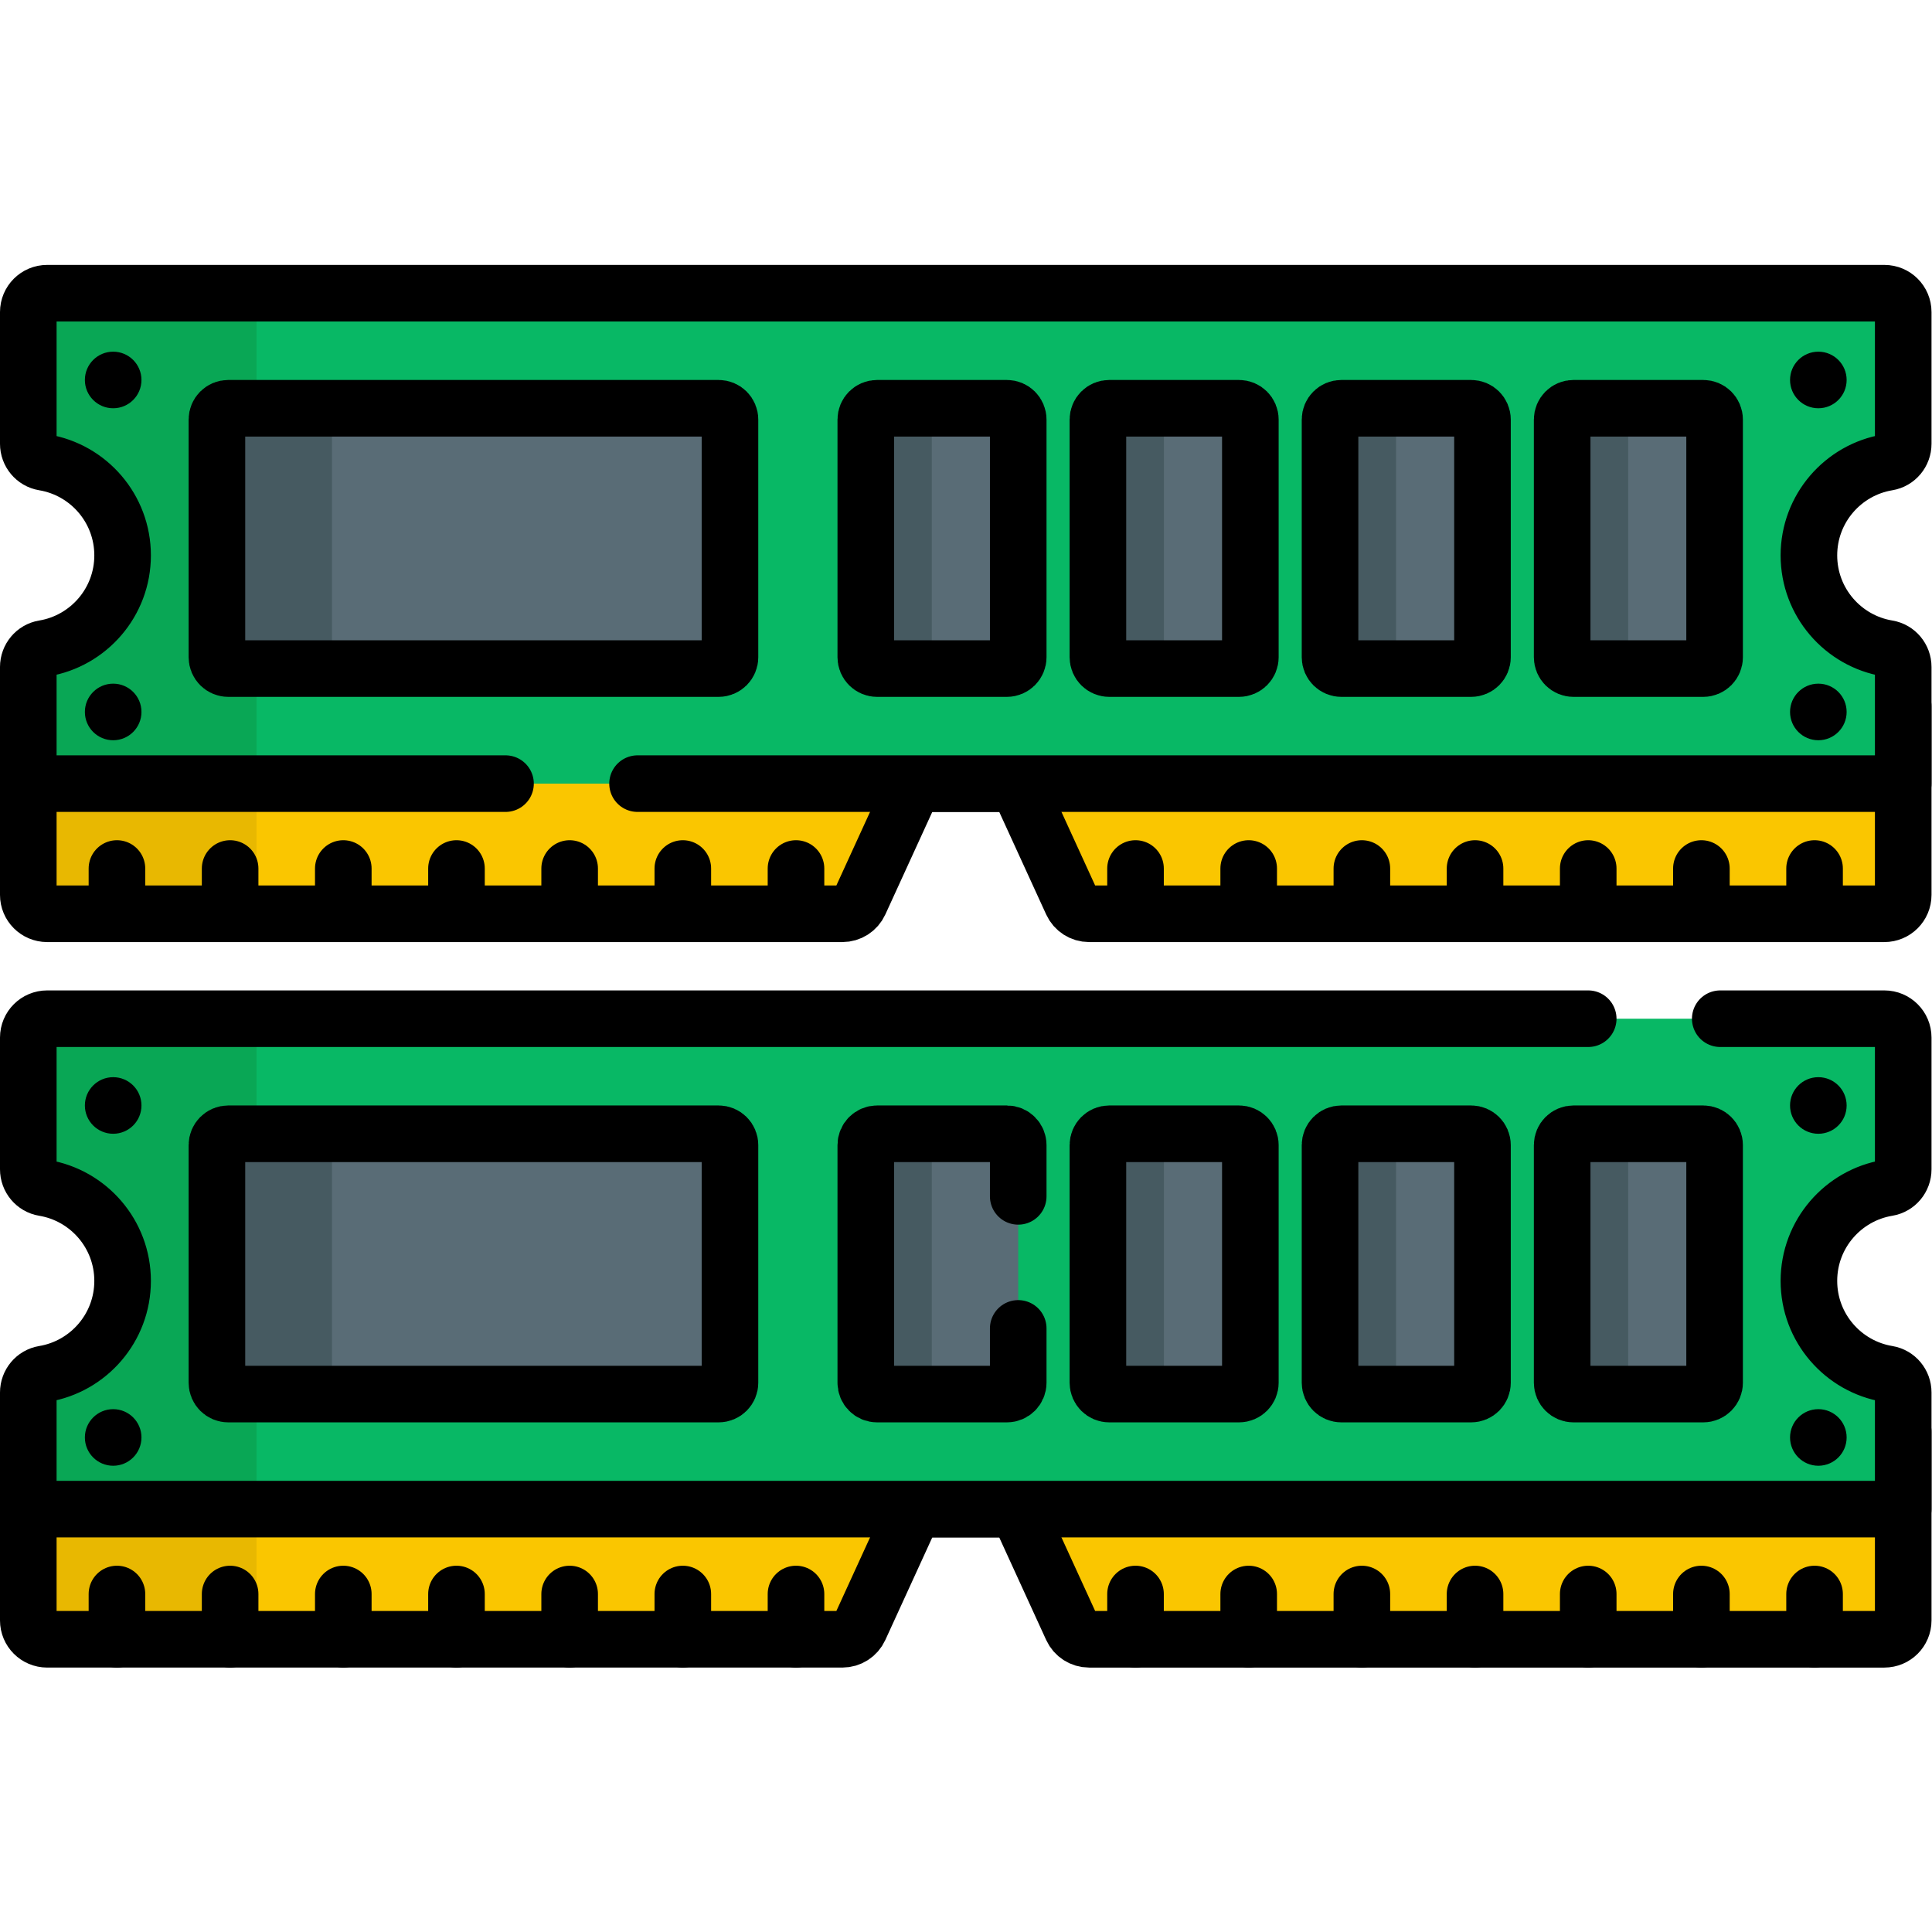 <?xml version="1.0" encoding="UTF-8" standalone="no"?>
<!-- Created with Inkscape (http://www.inkscape.org/) -->

<svg
   version="1.1"
   id="svg3822"
   xml:space="preserve"
   width="682.667"
   height="682.667"
   viewBox="0 0 682.667 682.667"
   xmlns="http://www.w3.org/2000/svg"
   xmlns:svg="http://www.w3.org/2000/svg"><defs
     id="defs3826"><clipPath
       clipPathUnits="userSpaceOnUse"
       id="clipPath3836"><path
         d="M 0,512 H 512 V 0 H 0 Z"
         id="path3834" /></clipPath></defs><g
     id="g3828"
     transform="matrix(1.333,0,0,-1.333,0,682.667)"><g
       id="g3830"><g
         id="g3832"
         clip-path="url(#clipPath3836)"><g
           id="g3838"
           transform="translate(7.5,324.907)"><path
             d="m 0,0 v -50 c 0,-2.761 2.239,-5 5,-5 h 210.807 c 1.956,0 3.732,1.141 4.546,2.919 l 14.459,31.581 h 27.376 l 14.458,-31.581 c 0.815,-1.778 2.591,-2.919 4.547,-2.919 H 492 c 2.762,0 5,2.239 5,5 V 0 Z"
             style="fill:#fac600;fill-opacity:1;fill-rule:nonzero;stroke:none"
             id="path3840" /></g><g
           id="g3842"
           transform="translate(68,274.907)"><path
             d="M 0,0 V 50 H -60.5 V 0 c 0,-2.761 2.239,-5 5,-5 H 5 C 2.239,-5 0,-2.761 0,0"
             style="fill:#e8b801;fill-opacity:1;fill-rule:nonzero;stroke:none"
             id="path3844" /></g><g
           id="g3846"
           transform="translate(7.5,324.907)"><path
             d="m 0,0 v -50 c 0,-2.761 2.239,-5 5,-5 h 210.807 c 1.956,0 3.732,1.141 4.546,2.919 l 14.459,31.581 h 27.376 l 14.458,-31.581 c 0.815,-1.778 2.591,-2.919 4.547,-2.919 H 492 c 2.762,0 5,2.239 5,5 V 0 Z"
             style="fill:none;stroke:#000000;stroke-width:15;stroke-linecap:round;stroke-linejoin:round;stroke-miterlimit:10;stroke-dasharray:none;stroke-opacity:1"
             id="path3848" /></g><g
           id="g3850"
           transform="translate(504.5,394.485)"><path
             d="m 0,0 v 34.922 c 0,2.762 -2.238,5 -5,5 h -487 c -2.761,0 -5,-2.238 -5,-5 V 0 c 0,-2.422 1.733,-4.52 4.123,-4.917 11.845,-1.965 20.877,-12.258 20.877,-24.661 0,-12.402 -9.032,-22.696 -20.877,-24.662 -2.39,-0.396 -4.123,-2.493 -4.123,-4.916 V -90.078 H 0 v 30.922 c 0,2.423 -1.733,4.52 -4.123,4.916 -11.846,1.966 -20.877,12.26 -20.877,24.662 0,12.403 9.031,22.696 20.877,24.661 C -1.733,-4.52 0,-2.422 0,0"
             style="fill:#08b865;fill-opacity:1;fill-rule:nonzero;stroke:none"
             id="path3852" /></g><g
           id="g3854"
           transform="translate(72.123,340.245)"><path
             d="m 0,0 c 11.845,1.966 20.877,12.259 20.877,24.662 0,12.402 -9.032,22.696 -20.877,24.661 -2.39,0.397 -4.123,2.494 -4.123,4.917 v 34.922 c 0,2.761 2.239,5 5,5 h -60.5 c -2.761,0 -5,-2.239 -5,-5 V 54.24 c 0,-2.423 1.733,-4.52 4.123,-4.917 11.845,-1.965 20.877,-12.259 20.877,-24.661 0,-12.403 -9.032,-22.696 -20.877,-24.662 -2.39,-0.396 -4.123,-2.494 -4.123,-4.916 v -30.922 h 60.5 v 30.922 c 0,2.422 1.733,4.52 4.123,4.916"
             style="fill:#09a755;fill-opacity:1;fill-rule:nonzero;stroke:none"
             id="path3856" /></g><g
           id="g3858"
           transform="translate(169,304.407)"><path
             d="m 0,0 h 335.5 v 30.922 c 0,2.422 -1.733,4.52 -4.123,4.916 -11.846,1.966 -20.877,12.26 -20.877,24.662 0,12.403 9.031,22.696 20.877,24.662 2.39,0.396 4.123,2.494 4.123,4.916 V 125 c 0,2.762 -2.238,5 -5,5 h -487 c -2.761,0 -5,-2.238 -5,-5 V 90.078 c 0,-2.422 1.733,-4.52 4.123,-4.916 11.845,-1.966 20.877,-12.259 20.877,-24.662 0,-12.402 -9.032,-22.696 -20.877,-24.662 -2.39,-0.396 -4.123,-2.494 -4.123,-4.916 V 0 H -35"
             style="fill:none;stroke:#000000;stroke-width:15;stroke-linecap:round;stroke-linejoin:round;stroke-miterlimit:10;stroke-dasharray:none;stroke-opacity:1"
             id="path3860" /></g><g
           id="g3862"
           transform="translate(266.908,334.907)"><path
             d="m 0,0 h -34.408 c -1.657,0 -3,1.343 -3,3 v 63 c 0,1.657 1.343,3 3,3 H 0 c 1.657,0 3,-1.343 3,-3 V 3 C 3,1.343 1.657,0 0,0"
             style="fill:#596c76;fill-opacity:1;fill-rule:nonzero;stroke:none"
             id="path3864" /></g><g
           id="g3866"
           transform="translate(247,337.907)"><path
             d="m 0,0 v 63 c 0,1.657 1.343,3 3,3 h -17.5 c -1.657,0 -3,-1.343 -3,-3 V 0 c 0,-1.657 1.343,-3 3,-3 H 3 C 1.343,-3 0,-1.657 0,0"
             style="fill:#465a61;fill-opacity:1;fill-rule:nonzero;stroke:none"
             id="path3868" /></g><g
           id="g3870"
           transform="translate(190.5,334.907)"><path
             d="m 0,0 h -130 c -1.657,0 -3,1.343 -3,3 v 63 c 0,1.657 1.343,3 3,3 H 0 c 1.657,0 3,-1.343 3,-3 V 3 C 3,1.343 1.657,0 0,0"
             style="fill:#596c76;fill-opacity:1;fill-rule:nonzero;stroke:none"
             id="path3872" /></g><g
           id="g3874"
           transform="translate(88,337.907)"><path
             d="m 0,0 v 63 c 0,1.657 1.343,3 3,3 h -30.5 c -1.657,0 -3,-1.343 -3,-3 V 0 c 0,-1.657 1.343,-3 3,-3 H 3 C 1.343,-3 0,-1.657 0,0"
             style="fill:#465a61;fill-opacity:1;fill-rule:nonzero;stroke:none"
             id="path3876" /></g><g
           id="g3878"
           transform="translate(190.5,334.907)"><path
             d="m 0,0 h -130 c -1.657,0 -3,1.343 -3,3 v 63 c 0,1.657 1.343,3 3,3 H 0 c 1.657,0 3,-1.343 3,-3 V 3 C 3,1.343 1.657,0 0,0 Z"
             style="fill:none;stroke:#000000;stroke-width:15;stroke-linecap:round;stroke-linejoin:round;stroke-miterlimit:10;stroke-dasharray:none;stroke-opacity:1"
             id="path3880" /></g><g
           id="g3882"
           transform="translate(328.438,334.907)"><path
             d="m 0,0 h -34.408 c -1.656,0 -3,1.343 -3,3 v 63 c 0,1.657 1.344,3 3,3 H 0 c 1.657,0 3,-1.343 3,-3 V 3 C 3,1.343 1.657,0 0,0"
             style="fill:#596c76;fill-opacity:1;fill-rule:nonzero;stroke:none"
             id="path3884" /></g><g
           id="g3886"
           transform="translate(308.53,337.907)"><path
             d="m 0,0 v 63 c 0,1.657 1.344,3 3,3 h -17.5 c -1.656,0 -3,-1.343 -3,-3 V 0 c 0,-1.657 1.344,-3 3,-3 H 3 C 1.344,-3 0,-1.657 0,0"
             style="fill:#465a61;fill-opacity:1;fill-rule:nonzero;stroke:none"
             id="path3888" /></g><g
           id="g3890"
           transform="translate(389.97,334.907)"><path
             d="m 0,0 h -34.408 c -1.657,0 -3,1.343 -3,3 v 63 c 0,1.657 1.343,3 3,3 H 0 c 1.656,0 3,-1.343 3,-3 V 3 C 3,1.343 1.656,0 0,0"
             style="fill:#596c76;fill-opacity:1;fill-rule:nonzero;stroke:none"
             id="path3892" /></g><g
           id="g3894"
           transform="translate(370.062,337.907)"><path
             d="m 0,0 v 63 c 0,1.657 1.343,3 3,3 h -17.5 c -1.657,0 -3,-1.343 -3,-3 V 0 c 0,-1.657 1.343,-3 3,-3 H 3 C 1.343,-3 0,-1.657 0,0"
             style="fill:#465a61;fill-opacity:1;fill-rule:nonzero;stroke:none"
             id="path3896" /></g><g
           id="g3898"
           transform="translate(451.5,334.907)"><path
             d="m 0,0 h -34.408 c -1.657,0 -3,1.343 -3,3 v 63 c 0,1.657 1.343,3 3,3 H 0 c 1.657,0 3,-1.343 3,-3 V 3 C 3,1.343 1.657,0 0,0"
             style="fill:#596c76;fill-opacity:1;fill-rule:nonzero;stroke:none"
             id="path3900" /></g><g
           id="g3902"
           transform="translate(431.592,337.907)"><path
             d="m 0,0 v 63 c 0,1.657 1.343,3 3,3 h -17.5 c -1.657,0 -3,-1.343 -3,-3 V 0 c 0,-1.657 1.343,-3 3,-3 H 3 C 1.343,-3 0,-1.657 0,0"
             style="fill:#465a61;fill-opacity:1;fill-rule:nonzero;stroke:none"
             id="path3904" /></g><g
           id="g3906"
           transform="translate(266.908,334.907)"><path
             d="m 0,0 h -34.408 c -1.657,0 -3,1.343 -3,3 v 63 c 0,1.657 1.343,3 3,3 H 0 c 1.657,0 3,-1.343 3,-3 V 3 C 3,1.343 1.657,0 0,0 Z"
             style="fill:none;stroke:#000000;stroke-width:15;stroke-linecap:round;stroke-linejoin:round;stroke-miterlimit:10;stroke-dasharray:none;stroke-opacity:1"
             id="path3908" /></g><g
           id="g3910"
           transform="translate(328.438,334.907)"><path
             d="m 0,0 h -34.408 c -1.656,0 -3,1.343 -3,3 v 63 c 0,1.657 1.344,3 3,3 H 0 c 1.657,0 3,-1.343 3,-3 V 3 C 3,1.343 1.657,0 0,0 Z"
             style="fill:none;stroke:#000000;stroke-width:15;stroke-linecap:round;stroke-linejoin:round;stroke-miterlimit:10;stroke-dasharray:none;stroke-opacity:1"
             id="path3912" /></g><g
           id="g3914"
           transform="translate(389.97,334.907)"><path
             d="m 0,0 h -34.408 c -1.657,0 -3,1.343 -3,3 v 63 c 0,1.657 1.343,3 3,3 H 0 c 1.656,0 3,-1.343 3,-3 V 3 C 3,1.343 1.656,0 0,0 Z"
             style="fill:none;stroke:#000000;stroke-width:15;stroke-linecap:round;stroke-linejoin:round;stroke-miterlimit:10;stroke-dasharray:none;stroke-opacity:1"
             id="path3916" /></g><g
           id="g3918"
           transform="translate(451.5,334.907)"><path
             d="m 0,0 h -34.408 c -1.657,0 -3,1.343 -3,3 v 63 c 0,1.657 1.343,3 3,3 H 0 c 1.657,0 3,-1.343 3,-3 V 3 C 3,1.343 1.657,0 0,0 Z"
             style="fill:none;stroke:#000000;stroke-width:15;stroke-linecap:round;stroke-linejoin:round;stroke-miterlimit:10;stroke-dasharray:none;stroke-opacity:1"
             id="path3920" /></g><g
           id="g3922"
           transform="translate(31,281.907)"><path
             d="M 0,0 V -12"
             style="fill:none;stroke:#000000;stroke-width:15;stroke-linecap:round;stroke-linejoin:round;stroke-miterlimit:10;stroke-dasharray:none;stroke-opacity:1"
             id="path3924" /></g><g
           id="g3926"
           transform="translate(61,281.907)"><path
             d="M 0,0 V -12"
             style="fill:none;stroke:#000000;stroke-width:15;stroke-linecap:round;stroke-linejoin:round;stroke-miterlimit:10;stroke-dasharray:none;stroke-opacity:1"
             id="path3928" /></g><g
           id="g3930"
           transform="translate(91,281.907)"><path
             d="M 0,0 V -12"
             style="fill:none;stroke:#000000;stroke-width:15;stroke-linecap:round;stroke-linejoin:round;stroke-miterlimit:10;stroke-dasharray:none;stroke-opacity:1"
             id="path3932" /></g><g
           id="g3934"
           transform="translate(121,281.907)"><path
             d="M 0,0 V -12"
             style="fill:none;stroke:#000000;stroke-width:15;stroke-linecap:round;stroke-linejoin:round;stroke-miterlimit:10;stroke-dasharray:none;stroke-opacity:1"
             id="path3936" /></g><g
           id="g3938"
           transform="translate(151,281.907)"><path
             d="M 0,0 V -12"
             style="fill:none;stroke:#000000;stroke-width:15;stroke-linecap:round;stroke-linejoin:round;stroke-miterlimit:10;stroke-dasharray:none;stroke-opacity:1"
             id="path3940" /></g><g
           id="g3942"
           transform="translate(181,281.907)"><path
             d="M 0,0 V -12"
             style="fill:none;stroke:#000000;stroke-width:15;stroke-linecap:round;stroke-linejoin:round;stroke-miterlimit:10;stroke-dasharray:none;stroke-opacity:1"
             id="path3944" /></g><g
           id="g3946"
           transform="translate(211,281.907)"><path
             d="M 0,0 V -12"
             style="fill:none;stroke:#000000;stroke-width:15;stroke-linecap:round;stroke-linejoin:round;stroke-miterlimit:10;stroke-dasharray:none;stroke-opacity:1"
             id="path3948" /></g><g
           id="g3950"
           transform="translate(301,281.907)"><path
             d="M 0,0 V -12"
             style="fill:none;stroke:#000000;stroke-width:15;stroke-linecap:round;stroke-linejoin:round;stroke-miterlimit:10;stroke-dasharray:none;stroke-opacity:1"
             id="path3952" /></g><g
           id="g3954"
           transform="translate(331,281.907)"><path
             d="M 0,0 V -12"
             style="fill:none;stroke:#000000;stroke-width:15;stroke-linecap:round;stroke-linejoin:round;stroke-miterlimit:10;stroke-dasharray:none;stroke-opacity:1"
             id="path3956" /></g><g
           id="g3958"
           transform="translate(361,281.907)"><path
             d="M 0,0 V -12"
             style="fill:none;stroke:#000000;stroke-width:15;stroke-linecap:round;stroke-linejoin:round;stroke-miterlimit:10;stroke-dasharray:none;stroke-opacity:1"
             id="path3960" /></g><g
           id="g3962"
           transform="translate(391,281.907)"><path
             d="M 0,0 V -12"
             style="fill:none;stroke:#000000;stroke-width:15;stroke-linecap:round;stroke-linejoin:round;stroke-miterlimit:10;stroke-dasharray:none;stroke-opacity:1"
             id="path3964" /></g><g
           id="g3966"
           transform="translate(421,281.907)"><path
             d="M 0,0 V -12"
             style="fill:none;stroke:#000000;stroke-width:15;stroke-linecap:round;stroke-linejoin:round;stroke-miterlimit:10;stroke-dasharray:none;stroke-opacity:1"
             id="path3968" /></g><g
           id="g3970"
           transform="translate(451,281.907)"><path
             d="M 0,0 V -12"
             style="fill:none;stroke:#000000;stroke-width:15;stroke-linecap:round;stroke-linejoin:round;stroke-miterlimit:10;stroke-dasharray:none;stroke-opacity:1"
             id="path3972" /></g><g
           id="g3974"
           transform="translate(481,281.907)"><path
             d="M 0,0 V -12"
             style="fill:none;stroke:#000000;stroke-width:15;stroke-linecap:round;stroke-linejoin:round;stroke-miterlimit:10;stroke-dasharray:none;stroke-opacity:1"
             id="path3976" /></g><g
           id="g3978"
           transform="translate(37.5,411.407)"><path
             d="m 0,0 c 0,-4.142 -3.358,-7.5 -7.5,-7.5 -4.142,0 -7.5,3.358 -7.5,7.5 0,4.142 3.358,7.5 7.5,7.5 C -3.358,7.5 0,4.142 0,0"
             style="fill:#000000;fill-opacity:1;fill-rule:nonzero;stroke:none"
             id="path3980" /></g><g
           id="g3982"
           transform="translate(489.5,411.407)"><path
             d="m 0,0 c 0,-4.142 -3.357,-7.5 -7.5,-7.5 -4.143,0 -7.5,3.358 -7.5,7.5 0,4.142 3.357,7.5 7.5,7.5 C -3.357,7.5 0,4.142 0,0"
             style="fill:#000000;fill-opacity:1;fill-rule:nonzero;stroke:none"
             id="path3984" /></g><g
           id="g3986"
           transform="translate(37.5,323.407)"><path
             d="m 0,0 c 0,-4.142 -3.358,-7.5 -7.5,-7.5 -4.142,0 -7.5,3.358 -7.5,7.5 0,4.142 3.358,7.5 7.5,7.5 C -3.358,7.5 0,4.142 0,0"
             style="fill:#000000;fill-opacity:1;fill-rule:nonzero;stroke:none"
             id="path3988" /></g><g
           id="g3990"
           transform="translate(489.5,323.407)"><path
             d="m 0,0 c 0,-4.142 -3.357,-7.5 -7.5,-7.5 -4.143,0 -7.5,3.358 -7.5,7.5 0,4.142 3.357,7.5 7.5,7.5 C -3.357,7.5 0,4.142 0,0"
             style="fill:#000000;fill-opacity:1;fill-rule:nonzero;stroke:none"
             id="path3992" /></g><g
           id="g3994"
           transform="translate(7.5,132.593)"><path
             d="m 0,0 v -50 c 0,-2.762 2.239,-5 5,-5 h 210.807 c 1.956,0 3.732,1.14 4.546,2.918 l 14.459,31.582 h 27.376 l 14.458,-31.582 C 277.461,-53.86 279.237,-55 281.193,-55 H 492 c 2.762,0 5,2.238 5,5 V 0 Z"
             style="fill:#fac600;fill-opacity:1;fill-rule:nonzero;stroke:none"
             id="path3996" /></g><g
           id="g3998"
           transform="translate(68,82.593)"><path
             d="M 0,0 V 50 H -60.5 V 0 c 0,-2.762 2.239,-5 5,-5 H 5 C 2.239,-5 0,-2.762 0,0"
             style="fill:#e8b801;fill-opacity:1;fill-rule:nonzero;stroke:none"
             id="path4000" /></g><g
           id="g4002"
           transform="translate(7.5,132.593)"><path
             d="m 0,0 v -50 c 0,-2.762 2.239,-5 5,-5 h 210.807 c 1.956,0 3.732,1.14 4.546,2.918 l 14.459,31.582 h 27.376 l 14.458,-31.582 C 277.461,-53.86 279.237,-55 281.193,-55 H 492 c 2.762,0 5,2.238 5,5 V 0 Z"
             style="fill:none;stroke:#000000;stroke-width:15;stroke-linecap:round;stroke-linejoin:round;stroke-miterlimit:10;stroke-dasharray:none;stroke-opacity:1"
             id="path4004" /></g><g
           id="g4006"
           transform="translate(504.5,202.171)"><path
             d="m 0,0 v 34.922 c 0,2.762 -2.238,5 -5,5 h -487 c -2.761,0 -5,-2.238 -5,-5 V 0 c 0,-2.422 1.733,-4.52 4.123,-4.916 11.845,-1.966 20.877,-12.259 20.877,-24.662 0,-12.402 -9.032,-22.696 -20.877,-24.661 -2.39,-0.397 -4.123,-2.494 -4.123,-4.917 V -90.078 H 0 v 30.922 c 0,2.423 -1.733,4.52 -4.123,4.917 C -15.969,-52.274 -25,-41.98 -25,-29.578 c 0,12.403 9.031,22.696 20.877,24.662 C -1.733,-4.52 0,-2.422 0,0"
             style="fill:#08b865;fill-opacity:1;fill-rule:nonzero;stroke:none"
             id="path4008" /></g><g
           id="g4010"
           transform="translate(72.123,147.932)"><path
             d="m 0,0 c 11.845,1.965 20.877,12.259 20.877,24.662 0,12.402 -9.032,22.695 -20.877,24.661 -2.39,0.397 -4.123,2.494 -4.123,4.916 v 34.923 c 0,2.761 2.239,5 5,5 h -60.5 c -2.761,0 -5,-2.239 -5,-5 V 54.239 c 0,-2.422 1.733,-4.519 4.123,-4.916 11.845,-1.966 20.877,-12.259 20.877,-24.661 0,-12.403 -9.032,-22.697 -20.877,-24.662 -2.39,-0.396 -4.123,-2.494 -4.123,-4.917 v -30.921 h 60.5 V -4.917 C -4.123,-2.494 -2.39,-0.396 0,0"
             style="fill:#09a755;fill-opacity:1;fill-rule:nonzero;stroke:none"
             id="path4012" /></g><g
           id="g4014"
           transform="translate(421,242.093)"><path
             d="m 0,0 h -408.5 c -2.761,0 -5,-2.239 -5,-5 v -34.922 c 0,-2.422 1.733,-4.52 4.123,-4.916 11.845,-1.966 20.877,-12.26 20.877,-24.662 0,-12.403 -9.032,-22.696 -20.877,-24.662 -2.39,-0.396 -4.123,-2.494 -4.123,-4.916 V -130 h 497 v 30.922 c 0,2.422 -1.733,4.52 -4.123,4.916 C 67.531,-92.196 58.5,-81.903 58.5,-69.5 c 0,12.402 9.031,22.696 20.877,24.662 2.39,0.396 4.123,2.494 4.123,4.916 V -5 c 0,2.761 -2.238,5 -5,5 H 35"
             style="fill:none;stroke:#000000;stroke-width:15;stroke-linecap:round;stroke-linejoin:round;stroke-miterlimit:10;stroke-dasharray:none;stroke-opacity:1"
             id="path4016" /></g><g
           id="g4018"
           transform="translate(266.908,142.593)"><path
             d="m 0,0 h -34.408 c -1.657,0 -3,1.343 -3,3 v 63 c 0,1.657 1.343,3 3,3 H 0 c 1.657,0 3,-1.343 3,-3 V 3 C 3,1.343 1.657,0 0,0"
             style="fill:#596c76;fill-opacity:1;fill-rule:nonzero;stroke:none"
             id="path4020" /></g><g
           id="g4022"
           transform="translate(190.5,142.593)"><path
             d="m 0,0 h -130 c -1.657,0 -3,1.343 -3,3 v 63 c 0,1.657 1.343,3 3,3 H 0 c 1.657,0 3,-1.343 3,-3 V 3 C 3,1.343 1.657,0 0,0"
             style="fill:#596c76;fill-opacity:1;fill-rule:nonzero;stroke:none"
             id="path4024" /></g><g
           id="g4026"
           transform="translate(88,145.593)"><path
             d="m 0,0 v 63 c 0,1.657 1.343,3 3,3 h -30.5 c -1.657,0 -3,-1.343 -3,-3 V 0 c 0,-1.657 1.343,-3 3,-3 H 3 C 1.343,-3 0,-1.657 0,0"
             style="fill:#465a61;fill-opacity:1;fill-rule:nonzero;stroke:none"
             id="path4028" /></g><g
           id="g4030"
           transform="translate(190.5,142.593)"><path
             d="m 0,0 h -130 c -1.657,0 -3,1.343 -3,3 v 63 c 0,1.657 1.343,3 3,3 H 0 c 1.657,0 3,-1.343 3,-3 V 3 C 3,1.343 1.657,0 0,0 Z"
             style="fill:none;stroke:#000000;stroke-width:15;stroke-linecap:round;stroke-linejoin:round;stroke-miterlimit:10;stroke-dasharray:none;stroke-opacity:1"
             id="path4032" /></g><g
           id="g4034"
           transform="translate(328.438,142.593)"><path
             d="m 0,0 h -34.408 c -1.656,0 -3,1.343 -3,3 v 63 c 0,1.657 1.344,3 3,3 H 0 c 1.657,0 3,-1.343 3,-3 V 3 C 3,1.343 1.657,0 0,0"
             style="fill:#596c76;fill-opacity:1;fill-rule:nonzero;stroke:none"
             id="path4036" /></g><g
           id="g4038"
           transform="translate(389.97,142.593)"><path
             d="m 0,0 h -34.408 c -1.657,0 -3,1.343 -3,3 v 63 c 0,1.657 1.343,3 3,3 H 0 c 1.656,0 3,-1.343 3,-3 V 3 C 3,1.343 1.656,0 0,0"
             style="fill:#596c76;fill-opacity:1;fill-rule:nonzero;stroke:none"
             id="path4040" /></g><g
           id="g4042"
           transform="translate(451.5,142.593)"><path
             d="m 0,0 h -34.408 c -1.657,0 -3,1.343 -3,3 v 63 c 0,1.657 1.343,3 3,3 H 0 c 1.657,0 3,-1.343 3,-3 V 3 C 3,1.343 1.657,0 0,0"
             style="fill:#596c76;fill-opacity:1;fill-rule:nonzero;stroke:none"
             id="path4044" /></g><g
           id="g4046"
           transform="translate(247,145.593)"><path
             d="m 0,0 v 63 c 0,1.657 1.343,3 3,3 h -17.5 c -1.657,0 -3,-1.343 -3,-3 V 0 c 0,-1.657 1.343,-3 3,-3 H 3 C 1.343,-3 0,-1.657 0,0"
             style="fill:#465a61;fill-opacity:1;fill-rule:nonzero;stroke:none"
             id="path4048" /></g><g
           id="g4050"
           transform="translate(308.53,145.593)"><path
             d="m 0,0 v 63 c 0,1.657 1.344,3 3,3 h -17.5 c -1.656,0 -3,-1.343 -3,-3 V 0 c 0,-1.657 1.344,-3 3,-3 H 3 C 1.344,-3 0,-1.657 0,0"
             style="fill:#465a61;fill-opacity:1;fill-rule:nonzero;stroke:none"
             id="path4052" /></g><g
           id="g4054"
           transform="translate(370.062,145.593)"><path
             d="m 0,0 v 63 c 0,1.657 1.343,3 3,3 h -17.5 c -1.657,0 -3,-1.343 -3,-3 V 0 c 0,-1.657 1.343,-3 3,-3 H 3 C 1.343,-3 0,-1.657 0,0"
             style="fill:#465a61;fill-opacity:1;fill-rule:nonzero;stroke:none"
             id="path4056" /></g><g
           id="g4058"
           transform="translate(431.592,145.593)"><path
             d="m 0,0 v 63 c 0,1.657 1.343,3 3,3 h -17.5 c -1.657,0 -3,-1.343 -3,-3 V 0 c 0,-1.657 1.343,-3 3,-3 H 3 C 1.343,-3 0,-1.657 0,0"
             style="fill:#465a61;fill-opacity:1;fill-rule:nonzero;stroke:none"
             id="path4060" /></g><g
           id="g4062"
           transform="translate(269.908,195)"><path
             d="m 0,0 v 13.593 c 0,1.657 -1.343,3 -3,3 h -34.408 c -1.657,0 -3,-1.343 -3,-3 v -63 c 0,-1.657 1.343,-3 3,-3 H -3 c 1.657,0 3,1.343 3,3 V -35"
             style="fill:none;stroke:#000000;stroke-width:15;stroke-linecap:round;stroke-linejoin:round;stroke-miterlimit:10;stroke-dasharray:none;stroke-opacity:1"
             id="path4064" /></g><g
           id="g4066"
           transform="translate(328.438,142.593)"><path
             d="m 0,0 h -34.408 c -1.656,0 -3,1.343 -3,3 v 63 c 0,1.657 1.344,3 3,3 H 0 c 1.657,0 3,-1.343 3,-3 V 3 C 3,1.343 1.657,0 0,0 Z"
             style="fill:none;stroke:#000000;stroke-width:15;stroke-linecap:round;stroke-linejoin:round;stroke-miterlimit:10;stroke-dasharray:none;stroke-opacity:1"
             id="path4068" /></g><g
           id="g4070"
           transform="translate(389.97,142.593)"><path
             d="m 0,0 h -34.408 c -1.657,0 -3,1.343 -3,3 v 63 c 0,1.657 1.343,3 3,3 H 0 c 1.656,0 3,-1.343 3,-3 V 3 C 3,1.343 1.656,0 0,0 Z"
             style="fill:none;stroke:#000000;stroke-width:15;stroke-linecap:round;stroke-linejoin:round;stroke-miterlimit:10;stroke-dasharray:none;stroke-opacity:1"
             id="path4072" /></g><g
           id="g4074"
           transform="translate(451.5,142.593)"><path
             d="m 0,0 h -34.408 c -1.657,0 -3,1.343 -3,3 v 63 c 0,1.657 1.343,3 3,3 H 0 c 1.657,0 3,-1.343 3,-3 V 3 C 3,1.343 1.657,0 0,0 Z"
             style="fill:none;stroke:#000000;stroke-width:15;stroke-linecap:round;stroke-linejoin:round;stroke-miterlimit:10;stroke-dasharray:none;stroke-opacity:1"
             id="path4076" /></g><g
           id="g4078"
           transform="translate(31,89.593)"><path
             d="M 0,0 V -12"
             style="fill:none;stroke:#000000;stroke-width:15;stroke-linecap:round;stroke-linejoin:round;stroke-miterlimit:10;stroke-dasharray:none;stroke-opacity:1"
             id="path4080" /></g><g
           id="g4082"
           transform="translate(61,89.593)"><path
             d="M 0,0 V -12"
             style="fill:none;stroke:#000000;stroke-width:15;stroke-linecap:round;stroke-linejoin:round;stroke-miterlimit:10;stroke-dasharray:none;stroke-opacity:1"
             id="path4084" /></g><g
           id="g4086"
           transform="translate(91,89.593)"><path
             d="M 0,0 V -12"
             style="fill:none;stroke:#000000;stroke-width:15;stroke-linecap:round;stroke-linejoin:round;stroke-miterlimit:10;stroke-dasharray:none;stroke-opacity:1"
             id="path4088" /></g><g
           id="g4090"
           transform="translate(121,89.593)"><path
             d="M 0,0 V -12"
             style="fill:none;stroke:#000000;stroke-width:15;stroke-linecap:round;stroke-linejoin:round;stroke-miterlimit:10;stroke-dasharray:none;stroke-opacity:1"
             id="path4092" /></g><g
           id="g4094"
           transform="translate(151,89.593)"><path
             d="M 0,0 V -12"
             style="fill:none;stroke:#000000;stroke-width:15;stroke-linecap:round;stroke-linejoin:round;stroke-miterlimit:10;stroke-dasharray:none;stroke-opacity:1"
             id="path4096" /></g><g
           id="g4098"
           transform="translate(181,89.593)"><path
             d="M 0,0 V -12"
             style="fill:none;stroke:#000000;stroke-width:15;stroke-linecap:round;stroke-linejoin:round;stroke-miterlimit:10;stroke-dasharray:none;stroke-opacity:1"
             id="path4100" /></g><g
           id="g4102"
           transform="translate(211,89.593)"><path
             d="M 0,0 V -12"
             style="fill:none;stroke:#000000;stroke-width:15;stroke-linecap:round;stroke-linejoin:round;stroke-miterlimit:10;stroke-dasharray:none;stroke-opacity:1"
             id="path4104" /></g><g
           id="g4106"
           transform="translate(301,89.593)"><path
             d="M 0,0 V -12"
             style="fill:none;stroke:#000000;stroke-width:15;stroke-linecap:round;stroke-linejoin:round;stroke-miterlimit:10;stroke-dasharray:none;stroke-opacity:1"
             id="path4108" /></g><g
           id="g4110"
           transform="translate(331,89.593)"><path
             d="M 0,0 V -12"
             style="fill:none;stroke:#000000;stroke-width:15;stroke-linecap:round;stroke-linejoin:round;stroke-miterlimit:10;stroke-dasharray:none;stroke-opacity:1"
             id="path4112" /></g><g
           id="g4114"
           transform="translate(361,89.593)"><path
             d="M 0,0 V -12"
             style="fill:none;stroke:#000000;stroke-width:15;stroke-linecap:round;stroke-linejoin:round;stroke-miterlimit:10;stroke-dasharray:none;stroke-opacity:1"
             id="path4116" /></g><g
           id="g4118"
           transform="translate(391,89.593)"><path
             d="M 0,0 V -12"
             style="fill:none;stroke:#000000;stroke-width:15;stroke-linecap:round;stroke-linejoin:round;stroke-miterlimit:10;stroke-dasharray:none;stroke-opacity:1"
             id="path4120" /></g><g
           id="g4122"
           transform="translate(421,89.593)"><path
             d="M 0,0 V -12"
             style="fill:none;stroke:#000000;stroke-width:15;stroke-linecap:round;stroke-linejoin:round;stroke-miterlimit:10;stroke-dasharray:none;stroke-opacity:1"
             id="path4124" /></g><g
           id="g4126"
           transform="translate(451,89.593)"><path
             d="M 0,0 V -12"
             style="fill:none;stroke:#000000;stroke-width:15;stroke-linecap:round;stroke-linejoin:round;stroke-miterlimit:10;stroke-dasharray:none;stroke-opacity:1"
             id="path4128" /></g><g
           id="g4130"
           transform="translate(481,89.593)"><path
             d="M 0,0 V -12"
             style="fill:none;stroke:#000000;stroke-width:15;stroke-linecap:round;stroke-linejoin:round;stroke-miterlimit:10;stroke-dasharray:none;stroke-opacity:1"
             id="path4132" /></g><g
           id="g4134"
           transform="translate(37.5,219.093)"><path
             d="m 0,0 c 0,-4.142 -3.358,-7.5 -7.5,-7.5 -4.142,0 -7.5,3.358 -7.5,7.5 0,4.142 3.358,7.5 7.5,7.5 C -3.358,7.5 0,4.142 0,0"
             style="fill:#000000;fill-opacity:1;fill-rule:nonzero;stroke:none"
             id="path4136" /></g><g
           id="g4138"
           transform="translate(489.5,219.093)"><path
             d="m 0,0 c 0,-4.142 -3.357,-7.5 -7.5,-7.5 -4.143,0 -7.5,3.358 -7.5,7.5 0,4.142 3.357,7.5 7.5,7.5 C -3.357,7.5 0,4.142 0,0"
             style="fill:#000000;fill-opacity:1;fill-rule:nonzero;stroke:none"
             id="path4140" /></g><g
           id="g4142"
           transform="translate(37.5,131.093)"><path
             d="m 0,0 c 0,-4.142 -3.358,-7.5 -7.5,-7.5 -4.142,0 -7.5,3.358 -7.5,7.5 0,4.142 3.358,7.5 7.5,7.5 C -3.358,7.5 0,4.142 0,0"
             style="fill:#000000;fill-opacity:1;fill-rule:nonzero;stroke:none"
             id="path4144" /></g><g
           id="g4146"
           transform="translate(489.5,131.093)"><path
             d="m 0,0 c 0,-4.142 -3.357,-7.5 -7.5,-7.5 -4.143,0 -7.5,3.358 -7.5,7.5 0,4.142 3.357,7.5 7.5,7.5 C -3.357,7.5 0,4.142 0,0"
             style="fill:#000000;fill-opacity:1;fill-rule:nonzero;stroke:none"
             id="path4148" /></g></g></g></g></svg>
